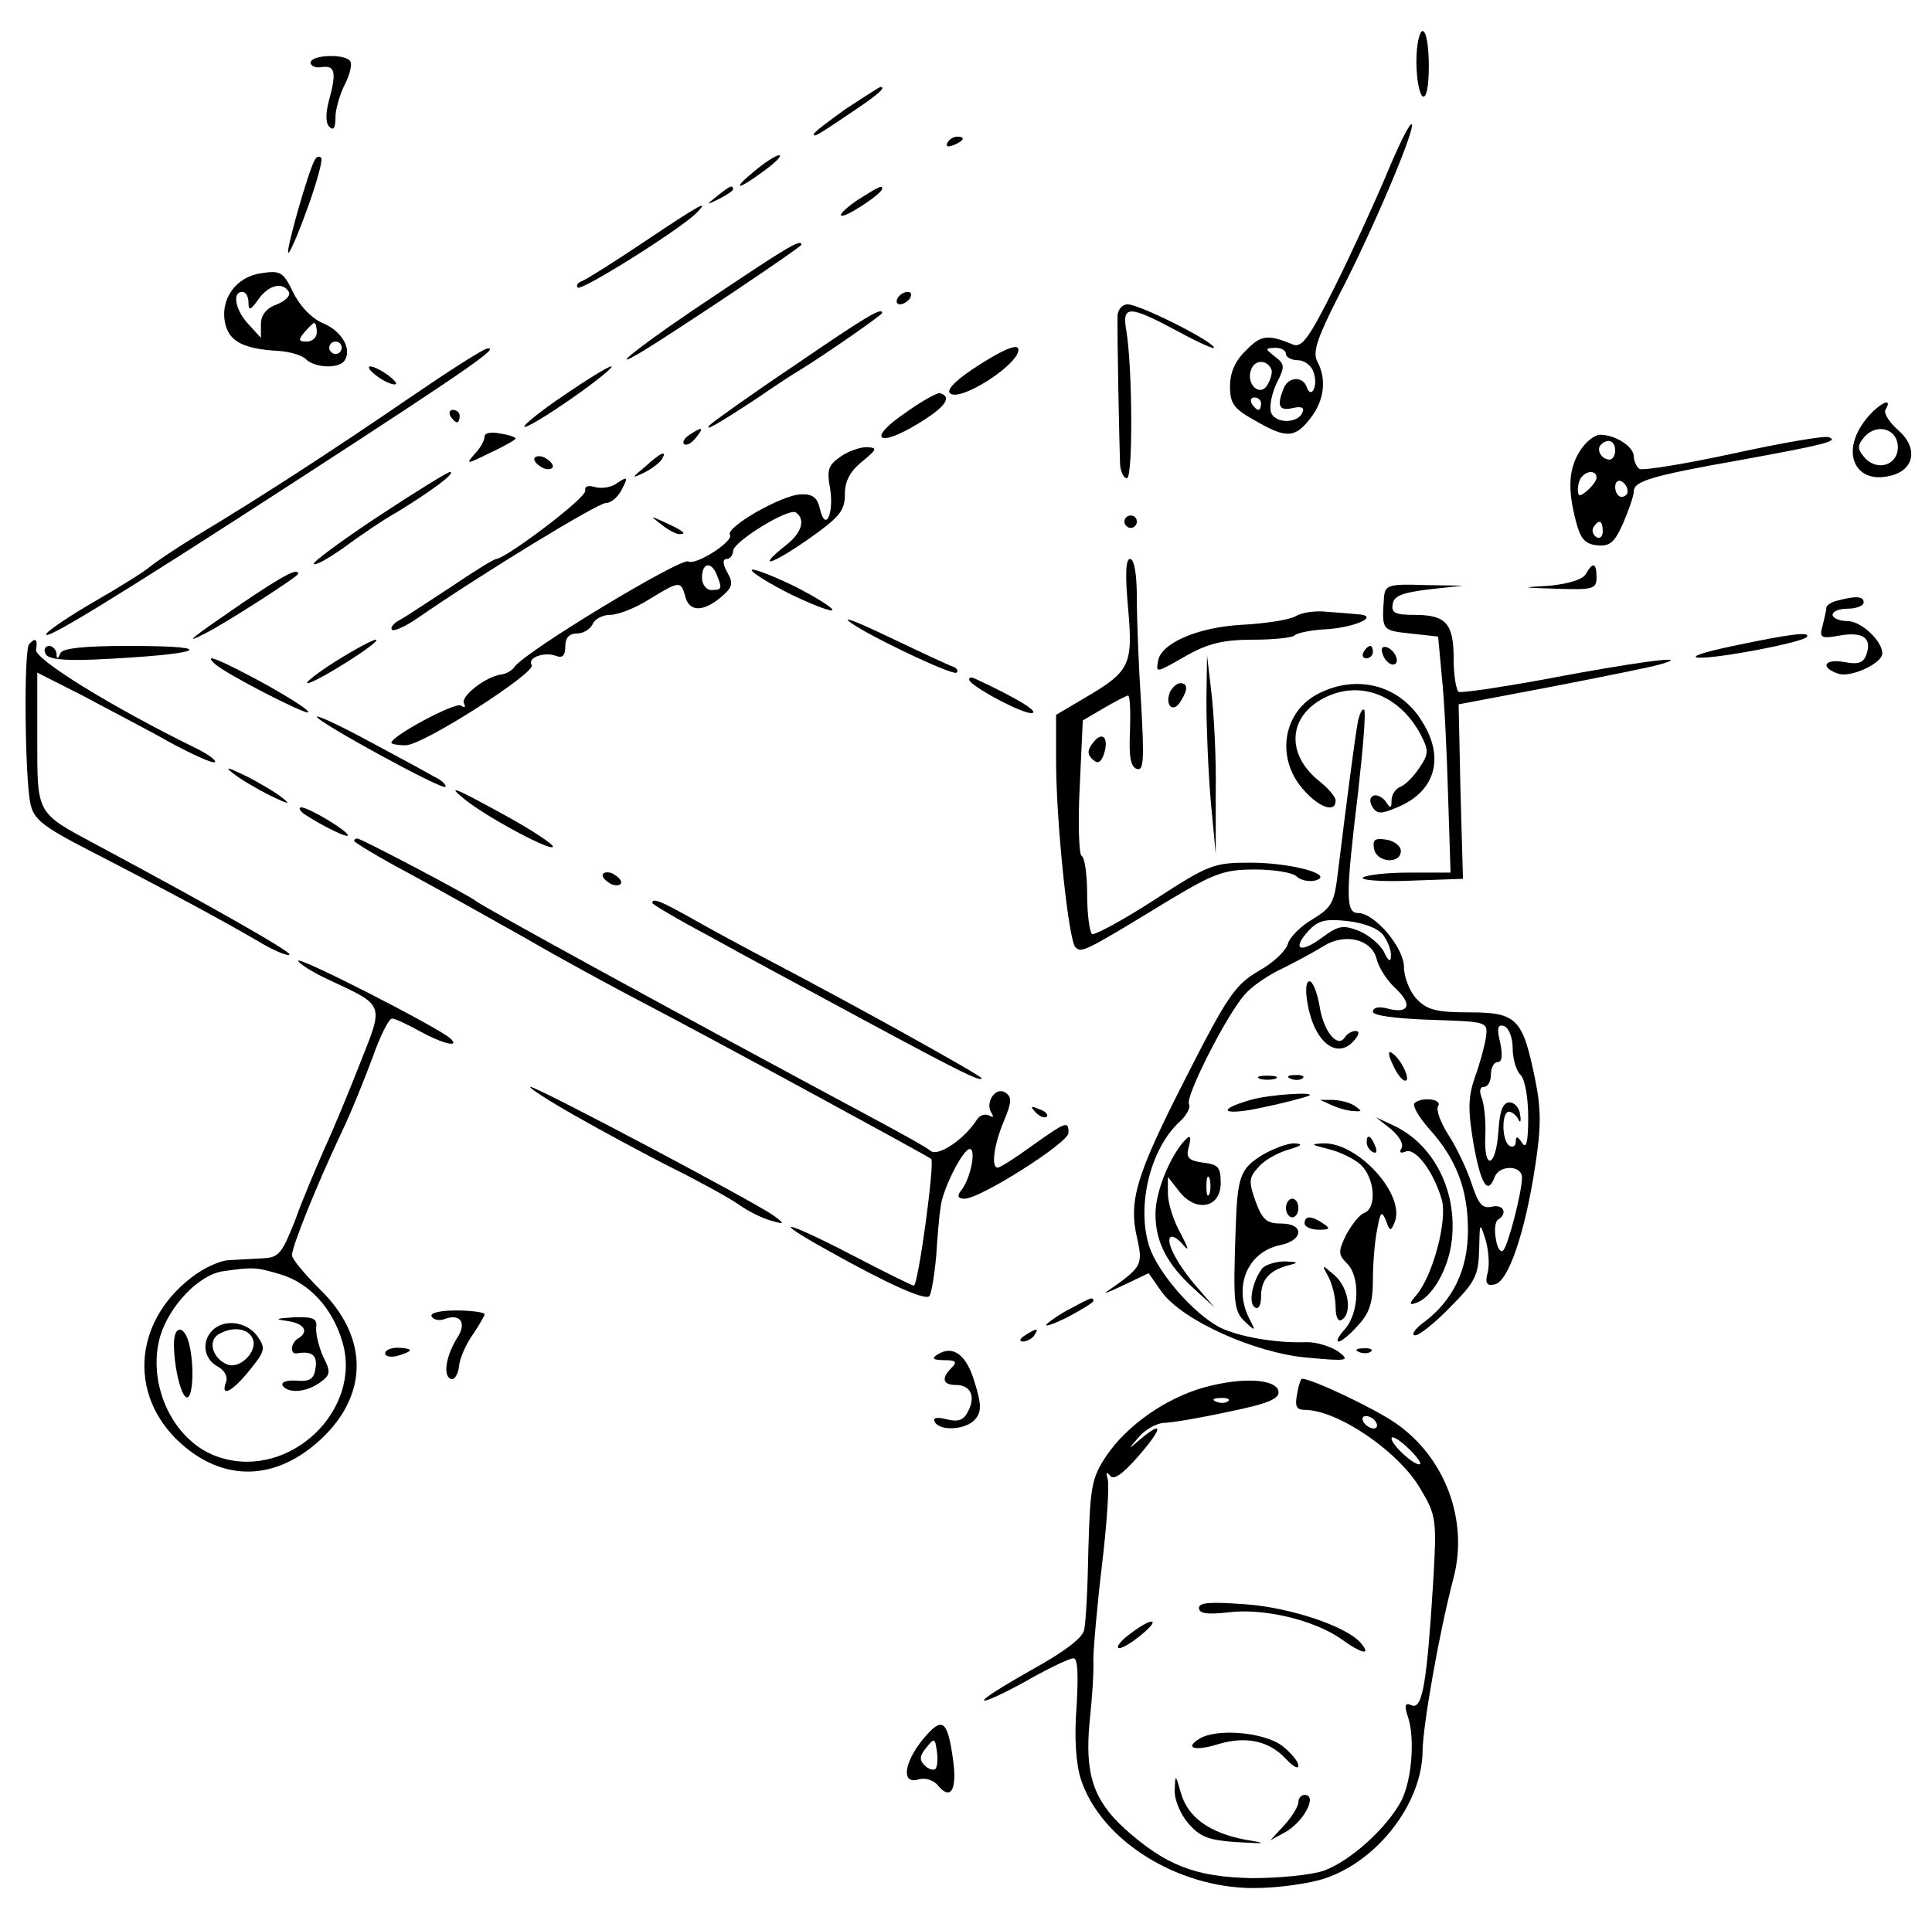 <?xml version="1.0" standalone="no"?>
<!DOCTYPE svg PUBLIC "-//W3C//DTD SVG 20010904//EN"
 "http://www.w3.org/TR/2001/REC-SVG-20010904/DTD/svg10.dtd">
<svg version="1.0" xmlns="http://www.w3.org/2000/svg"
 width="311pt" height="308pt" viewBox="0 0 311 308"
 preserveAspectRatio="xMidYMid meet">
<g transform="translate(0,308) scale(0.1,-0.1)"
fill="#000000" stroke="none">
<path d="M2280 2981 c0 -28 5 -53 10 -56 6 -4 10 15 10 49 0 31 -4 56 -10 56
-5 0 -10 -22 -10 -49z"/>
<path d="M500 2979 c0 -5 8 -9 18 -7 21 3 24 -8 12 -52 -6 -22 -6 -38 0 -44 7
-7 10 -2 10 15 0 13 7 37 15 53 8 15 12 32 9 37 -7 13 -64 11 -64 -2z"/>
<path d="M1362 2905 c-28 -20 -52 -38 -52 -41 0 -6 7 -1 68 40 37 25 49 36 39
36 -1 0 -26 -16 -55 -35z"/>
<path d="M2231 2797 c-19 -45 -56 -126 -83 -180 -40 -80 -52 -97 -66 -92 -41
17 -52 16 -76 -9 -18 -17 -26 -36 -26 -58 0 -28 6 -36 40 -55 50 -29 64 -29
89 3 23 29 27 64 11 93 -7 15 1 38 35 105 54 103 127 276 117 276 -4 0 -22
-37 -41 -83z m-161 -287 c0 -5 9 -10 19 -10 11 0 23 -9 26 -21 7 -22 -5 -43
-12 -21 -7 17 -30 15 -37 -4 -11 -28 -7 -36 15 -31 13 3 19 1 16 -6 -6 -19
-44 -20 -51 -1 -3 9 1 30 9 47 14 27 13 31 -3 43 -16 13 -16 13 1 14 9 0 17
-4 17 -10z m-23 -26 c1 -5 -2 -16 -7 -24 -12 -20 -35 2 -26 25 6 17 27 16 33
-1z m-17 -54 c0 -5 -2 -10 -4 -10 -3 0 -8 5 -11 10 -3 6 -1 10 4 10 6 0 11 -4
11 -10z"/>
<path d="M1525 2850 c-3 -6 1 -7 9 -4 18 7 21 14 7 14 -6 0 -13 -4 -16 -10z"/>
<path d="M507 2823 c-10 -16 -47 -146 -43 -150 2 -2 16 30 31 72 15 41 25 78
22 81 -3 3 -7 2 -10 -3z"/>
<path d="M1215 2805 c-39 -32 -28 -32 15 0 19 14 30 25 24 25 -5 0 -22 -11
-39 -25z"/>
<path d="M1154 2764 c-18 -14 -18 -15 4 -4 12 6 22 13 22 15 0 8 -5 6 -26 -11z"/>
<path d="M1382 2759 c-18 -12 -31 -24 -28 -26 5 -5 66 35 66 43 0 6 -3 5 -38
-17z"/>
<path d="M1036 2690 c-49 -33 -94 -61 -100 -63 -6 -2 -9 -7 -6 -10 6 -6 162
92 190 119 25 25 7 15 -84 -46z"/>
<path d="M1152 2605 c-115 -76 -186 -132 -115 -89 54 33 253 166 253 170 0 10
-23 -4 -138 -81z"/>
<path d="M420 2640 c-41 -6 -67 -43 -57 -83 7 -27 30 -39 85 -42 18 -1 38 -7
44 -13 15 -15 55 -16 63 -2 12 19 -6 48 -36 60 -18 8 -36 27 -47 49 -16 33
-20 36 -52 31z m45 -30 c3 -6 -5 -14 -19 -20 -17 -6 -26 -17 -26 -32 l0 -22
-20 22 c-21 22 -27 52 -10 52 6 0 10 -8 10 -17 0 -14 3 -13 16 5 16 23 39 29
49 12z m45 -65 c0 -8 -7 -15 -16 -15 -14 0 -14 3 -4 15 7 8 14 15 16 15 2 0 4
-7 4 -15z m40 -25 c0 -5 -4 -10 -10 -10 -5 0 -10 5 -10 10 0 6 5 10 10 10 6 0
10 -4 10 -10z"/>
<path d="M1445 2600 c-3 -5 -2 -10 4 -10 5 0 13 5 16 10 3 6 2 10 -4 10 -5 0
-13 -4 -16 -10z"/>
<path d="M1799 2573 c-1 -28 3 -215 4 -241 1 -12 6 -22 11 -22 10 0 9 180 -1
238 -7 41 4 41 84 -2 35 -19 60 -30 57 -25 -8 13 -120 69 -139 69 -8 0 -15 -8
-16 -17z"/>
<path d="M1278 2491 c-70 -47 -130 -90 -135 -95 -11 -12 9 -1 76 43 29 20 61
41 70 46 42 26 131 88 131 91 0 10 -25 -5 -142 -85z"/>
<path d="M1577 2493 c-35 -22 -54 -40 -48 -46 16 -16 117 50 110 72 -3 7 -26
-3 -62 -26z"/>
<path d="M660 2440 c-121 -83 -241 -161 -341 -221 -33 -20 -67 -43 -77 -51 -9
-8 -49 -33 -89 -56 -40 -23 -75 -47 -78 -52 -11 -17 109 56 405 248 279 181
324 213 305 211 -6 0 -62 -36 -125 -79z"/>
<path d="M606 2475 c10 -8 24 -14 29 -14 6 0 1 6 -9 14 -11 8 -24 15 -30 15
-5 0 -1 -7 10 -15z"/>
<path d="M907 2443 c-37 -25 -65 -48 -63 -50 2 -3 37 18 77 46 40 28 68 51 63
51 -5 0 -39 -21 -77 -47z"/>
<path d="M1457 2415 c-62 -42 -44 -57 21 -17 43 26 56 43 35 49 -4 1 -30 -13
-56 -32z"/>
<path d="M3000 2400 c-37 -51 -12 -100 43 -86 39 9 45 45 13 73 -15 13 -24 28
-21 33 15 25 -16 7 -35 -20z m55 -40 c0 -30 -35 -40 -55 -15 -10 12 -10 18 0
30 20 25 55 15 55 -15z"/>
<path d="M725 2410 c3 -5 8 -10 11 -10 2 0 4 5 4 10 0 6 -5 10 -11 10 -5 0 -7
-4 -4 -10z"/>
<path d="M780 2377 c0 -6 -7 -19 -16 -28 -15 -17 -13 -17 25 2 22 10 41 21 41
23 0 2 -11 6 -25 8 -14 3 -25 1 -25 -5z"/>
<path d="M1110 2380 c-8 -5 -12 -12 -9 -15 4 -3 12 1 19 10 14 17 11 19 -10 5z"/>
<path d="M2544 2355 c-19 -29 -21 -62 -7 -115 7 -27 14 -36 34 -38 20 -2 28 4
42 36 9 21 17 44 17 51 0 16 28 25 170 50 137 25 161 31 144 37 -6 3 -75 -9
-153 -26 -78 -17 -147 -28 -152 -25 -5 4 -9 13 -9 20 0 16 -30 35 -54 35 -9 0
-23 -11 -32 -25z m56 0 c0 -8 -4 -15 -9 -15 -13 0 -22 16 -14 24 11 11 23 6
23 -9z m-30 -44 c0 -5 -7 -14 -15 -21 -12 -10 -15 -10 -15 2 0 8 3 18 7 21 9
10 23 9 23 -2z m50 -22 c0 -5 -4 -9 -10 -9 -5 0 -10 7 -10 16 0 8 5 12 10 9 6
-3 10 -10 10 -16z m-40 -65 c0 -8 -5 -12 -10 -9 -6 4 -8 11 -5 16 9 14 15 11
15 -7z"/>
<path d="M1352 2344 c-19 -13 -21 -22 -16 -49 7 -41 -7 -73 -16 -35 -4 19 -12
25 -31 24 -31 -1 -121 -53 -114 -65 7 -10 -55 -50 -67 -43 -11 7 -263 -145
-280 -170 -3 -5 -13 -11 -21 -12 -25 -3 -67 -36 -60 -47 3 -6 1 -7 -5 -3 -9 6
-112 -49 -112 -60 0 -2 10 -4 23 -4 28 0 210 117 203 129 -8 12 20 22 39 15
10 -4 15 0 15 15 0 14 6 21 19 21 10 0 21 7 25 15 3 8 16 15 28 15 13 0 41 11
63 25 49 30 51 30 58 5 6 -25 28 -26 57 -2 19 16 21 22 11 40 -8 14 -8 22 -1
22 5 0 10 6 10 13 1 15 88 69 101 62 16 -11 10 -33 -16 -53 -49 -39 -24 -32
35 9 51 36 60 46 60 73 0 21 8 37 28 53 24 20 25 22 7 23 -11 0 -31 -7 -43
-16z m-198 -190 c9 -22 8 -24 -9 -24 -8 0 -15 9 -15 20 0 24 15 27 24 4z"/>
<path d="M860 2341 c0 -5 7 -11 15 -15 8 -3 15 -1 15 3 0 5 -7 11 -15 15 -8 3
-15 1 -15 -3z"/>
<path d="M1039 2329 c-23 -19 -23 -20 -2 -10 12 6 25 16 28 21 10 16 -1 12
-26 -11z"/>
<path d="M608 2248 c-59 -39 -106 -74 -103 -76 3 -3 24 9 48 26 23 17 62 44
87 58 54 33 96 64 84 64 -5 -1 -57 -33 -116 -72z"/>
<path d="M990 2300 c-8 -5 -23 -7 -33 -4 -11 3 -16 1 -15 -6 3 -11 -126 -108
-143 -110 -4 0 -36 -20 -73 -45 -37 -24 -74 -49 -84 -54 -9 -5 -14 -12 -11
-15 3 -3 21 5 40 18 104 72 291 186 304 186 8 0 19 9 25 20 12 23 11 24 -10
10z"/>
<path d="M1064 2236 c11 -9 24 -16 30 -16 12 0 7 5 -24 19 -24 11 -24 11 -6
-3z"/>
<path d="M1810 2240 c0 -5 5 -10 10 -10 6 0 10 5 10 10 0 6 -4 10 -10 10 -5 0
-10 -4 -10 -10z"/>
<path d="M1816 2100 c8 -92 3 -101 -72 -145 l-44 -26 0 -73 c0 -100 20 -289
31 -301 10 -10 14 -8 155 78 69 41 85 47 134 47 31 0 61 -5 67 -11 6 -6 19 -9
29 -7 36 9 -37 29 -103 29 -60 0 -67 -3 -155 -60 -51 -33 -96 -57 -100 -55 -4
3 -8 32 -8 64 0 32 -4 60 -9 62 -4 2 -6 51 -3 110 l5 108 34 20 c19 11 36 20
39 20 3 0 4 -26 3 -57 -2 -41 1 -58 11 -61 11 -4 12 15 7 103 -4 60 -7 137 -7
172 0 38 -4 63 -11 63 -7 0 -8 -26 -3 -80z"/>
<path d="M1210 2162 c0 -4 29 -22 65 -40 36 -17 65 -28 65 -24 0 4 -29 22 -65
40 -36 17 -65 28 -65 24z"/>
<path d="M2553 2156 c-5 -9 -28 -16 -58 -19 -48 -3 -48 -3 13 -5 56 -2 62 0
62 18 0 24 -6 26 -17 6z"/>
<path d="M390 2109 c-83 -57 -97 -68 -60 -49 34 17 150 92 150 96 0 10 -22 -1
-90 -47z"/>
<path d="M2228 2120 c-4 -55 -4 -55 42 -60 l45 -5 6 -65 c4 -36 8 -121 10
-190 l4 -125 -67 0 c-36 0 -70 -4 -74 -8 -5 -4 30 -7 76 -5 l85 3 -4 141 -3
140 148 28 c82 16 163 32 179 37 54 16 -49 2 -190 -25 -71 -13 -133 -22 -137
-20 -4 3 -8 27 -8 53 0 57 -12 71 -63 71 -31 0 -38 3 -35 18 2 13 17 18 58 23
l55 6 -62 1 c-56 2 -63 0 -65 -18z"/>
<path d="M2958 2113 c-10 -2 -18 -8 -18 -11 0 -4 -3 -17 -6 -29 -6 -20 -3 -22
29 -16 37 6 51 -5 41 -32 -5 -13 -14 -15 -35 -11 -33 6 -40 -9 -9 -19 20 -6
70 17 70 33 0 20 -34 52 -56 52 -13 0 -24 5 -24 10 0 6 11 10 25 10 14 0 25 5
25 10 0 10 -12 11 -42 3z"/>
<path d="M2086 2088 c-10 -6 -49 -12 -87 -14 -72 -4 -131 -30 -135 -59 -3 -19
-4 -19 47 10 34 19 59 25 105 25 33 0 64 3 68 7 4 4 28 9 54 10 48 4 83 22 47
24 -11 1 -34 3 -50 4 -17 2 -39 -1 -49 -7z"/>
<path d="M1365 2081 c17 -17 169 -90 175 -84 3 3 0 8 -7 10 -6 2 -49 22 -95
44 -46 22 -78 36 -73 30z"/>
<path d="M2790 2040 c-48 -10 -72 -18 -55 -19 32 -1 163 24 173 33 9 10 -28 5
-118 -14z"/>
<path d="M47 2043 c-9 -8 -7 -217 2 -257 5 -25 20 -37 96 -76 128 -66 213
-112 268 -144 26 -16 50 -26 53 -23 4 4 -128 79 -311 177 -97 52 -95 48 -95
170 l0 107 73 -37 c39 -21 103 -54 140 -75 37 -20 70 -35 73 -32 3 2 -10 12
-28 21 -139 68 -263 145 -260 160 3 17 -1 20 -11 9z"/>
<path d="M540 2015 c-30 -19 -50 -35 -45 -35 6 0 35 16 65 35 30 19 51 35 45
35 -5 0 -35 -16 -65 -35z"/>
<path d="M73 2028 c3 -9 25 -12 78 -10 174 8 211 22 57 22 -76 0 -108 -4 -111
-12 -4 -10 -6 -10 -6 0 -1 6 -6 12 -12 12 -6 0 -9 -6 -6 -12z"/>
<path d="M2195 2030 c-3 -5 -1 -10 4 -10 6 0 11 5 11 10 0 6 -2 10 -4 10 -3 0
-8 -4 -11 -10z"/>
<path d="M2226 2026 c3 -9 11 -16 16 -16 13 0 5 23 -10 28 -7 2 -10 -2 -6 -12z"/>
<path d="M346 2011 c17 -16 146 -82 150 -78 3 3 -29 23 -70 46 -72 39 -101 51
-80 32z"/>
<path d="M1942 1950 c0 -41 3 -113 7 -160 l8 -85 0 100 c1 55 -3 127 -7 160
l-7 60 -1 -75z"/>
<path d="M1560 1986 c0 -10 90 -58 102 -54 9 3 -25 24 -94 56 -5 2 -8 1 -8 -2z"/>
<path d="M1883 1965 c-8 -22 6 -33 17 -15 13 20 12 30 0 30 -6 0 -13 -7 -17
-15z"/>
<path d="M2124 1964 c-58 -28 -71 -102 -28 -153 26 -31 54 -41 54 -20 0 6 -12
20 -26 31 -54 43 -51 104 7 134 58 30 122 5 156 -59 13 -25 13 -31 -2 -53 -9
-14 -23 -28 -31 -31 -8 -3 -14 -13 -14 -22 0 -13 -2 -13 -9 -2 -5 7 -14 12
-20 10 -6 -3 -7 -9 -2 -18 8 -12 14 -12 40 -1 61 25 77 79 41 137 -35 59 -104
78 -166 47z"/>
<path d="M2186 1919 c-5 -26 -21 -151 -32 -241 -6 -52 -10 -59 -41 -78 -19
-11 -37 -29 -40 -40 -3 -11 -24 -31 -48 -44 -37 -22 -50 -41 -117 -173 -80
-157 -92 -197 -77 -259 9 -41 6 -45 -47 -82 -11 -7 0 -3 23 8 l42 20 21 -30
c33 -46 151 -99 235 -106 65 -6 69 -5 49 10 -12 8 -34 15 -50 15 -51 -2 -111
9 -141 24 -43 23 -99 88 -113 130 -21 66 2 158 49 201 11 10 18 23 15 28 -7
11 61 145 90 177 11 13 39 32 61 42 22 11 52 27 66 36 34 21 77 11 85 -21 3
-13 16 -34 30 -47 28 -26 23 -42 -12 -33 -14 4 -24 2 -24 -5 0 -6 35 -11 93
-13 92 -3 92 -3 89 -28 -2 -14 -10 -43 -18 -65 -11 -32 -11 -53 -2 -107 12
-66 23 -83 34 -53 8 20 44 19 44 -1 0 -23 -22 -108 -30 -117 -4 -5 -10 3 -12
18 -3 14 -1 28 3 31 17 10 9 26 -10 21 -15 -3 -21 4 -32 37 -7 22 -24 58 -37
78 -13 20 -21 42 -17 47 7 12 -27 15 -38 5 -4 -4 7 -23 24 -42 44 -49 62 -98
62 -163 0 -63 -24 -113 -71 -148 -15 -11 -21 -21 -14 -21 7 0 33 21 57 46 40
40 45 51 46 92 1 44 1 45 10 17 5 -16 7 -40 4 -53 -5 -18 -2 -23 11 -20 22 4
49 84 65 189 10 64 10 93 0 142 -20 97 -29 107 -106 107 -53 0 -68 4 -85 22
-11 12 -20 35 -20 51 0 31 -47 87 -74 87 -20 0 -20 28 0 193 8 71 13 131 10
134 -3 3 -7 -5 -10 -18z m41 -345 c7 -10 13 -25 12 -33 0 -11 -4 -9 -11 6 -6
12 -24 27 -40 34 -26 10 -33 9 -59 -10 -36 -27 -50 -20 -23 10 16 17 27 20 63
16 27 -3 50 -12 58 -23z m208 -182 c0 -17 6 -37 13 -43 7 -8 12 -37 12 -68 0
-40 -3 -52 -10 -41 -7 11 -10 11 -10 2 0 -7 -4 -10 -10 -7 -13 8 -13 55 -1 55
5 0 12 -6 15 -12 3 -7 5 -4 3 7 -1 11 -9 20 -17 20 -11 0 -16 -14 -18 -47 -4
-59 -24 -64 -21 -5 1 23 -2 50 -6 60 -4 10 -3 17 4 17 6 0 11 9 11 20 0 11 5
20 11 20 7 0 8 11 4 31 -6 24 -4 30 6 27 8 -3 14 -19 14 -36z"/>
<path d="M510 1926 c0 -8 201 -118 207 -113 2 3 -6 11 -19 17 -12 7 -60 33
-105 57 -46 25 -83 42 -83 39z"/>
<path d="M1761 1886 c-11 -13 -11 -20 -3 -28 8 -8 13 -7 18 5 10 27 0 41 -15
23z"/>
<path d="M375 1835 c11 -9 38 -25 60 -36 29 -14 34 -15 20 -4 -11 9 -38 25
-60 36 -29 14 -34 15 -20 4z"/>
<path d="M748 1793 c34 -28 142 -86 142 -76 0 4 -33 26 -73 48 -85 47 -100 53
-69 28z"/>
<path d="M490 1769 c29 -19 70 -39 70 -34 0 7 -63 45 -75 45 -5 0 -3 -5 5 -11z"/>
<path d="M570 1726 c0 -2 39 -26 88 -52 48 -26 132 -73 187 -104 55 -32 143
-80 195 -107 111 -58 453 -244 459 -249 6 -6 -21 -204 -28 -204 -3 0 -49 23
-101 50 -106 55 -135 61 -38 7 98 -55 157 -81 164 -74 3 3 8 32 11 64 2 32 5
67 7 78 2 28 36 95 47 95 11 0 1 -49 -14 -67 -7 -9 -5 -13 6 -13 25 0 167 90
167 106 0 20 -4 18 -59 -21 -26 -19 -51 -35 -55 -35 -11 0 -6 37 10 75 13 31
13 39 2 46 -15 10 -33 -16 -22 -33 4 -6 3 -8 -4 -4 -6 3 -14 1 -19 -6 -20 -32
-63 -61 -75 -51 -7 6 -47 28 -88 50 -328 176 -630 341 -645 353 -13 10 -184
100 -190 100 -3 0 -5 -2 -5 -4z"/>
<path d="M2212 1713 c4 -22 43 -25 43 -3 0 8 -11 16 -23 18 -19 3 -23 0 -20
-15z"/>
<path d="M970 1671 c0 -5 7 -11 15 -15 8 -3 15 -1 15 3 0 5 -7 11 -15 15 -8 3
-15 1 -15 -3z"/>
<path d="M1050 1626 c0 -2 42 -27 93 -54 50 -28 162 -88 247 -134 152 -82 190
-101 190 -94 0 4 -205 118 -335 186 -44 23 -103 55 -131 71 -50 28 -64 34 -64
25z"/>
<path d="M480 1533 c1 -4 22 -18 48 -30 92 -43 90 -38 52 -134 -18 -46 -44
-109 -58 -139 -13 -30 -35 -81 -47 -115 -21 -53 -26 -60 -52 -61 -15 -1 -40
-2 -54 -3 -14 0 -42 -13 -61 -28 -97 -75 -101 -198 -10 -273 69 -57 150 -52
220 14 76 72 75 165 -4 241 -24 24 -44 48 -44 54 0 14 39 111 79 196 16 33 38
88 51 123 12 34 26 62 31 62 5 0 24 -9 44 -20 36 -20 67 -28 50 -12 -20 18
-245 133 -245 125z m-28 -505 c46 -14 83 -54 99 -108 33 -110 -84 -222 -196
-187 -74 22 -120 116 -97 196 15 49 62 98 100 104 49 7 54 7 94 -5z"/>
<path d="M463 953 c27 -4 35 -17 17 -28 -12 -7 -14 -26 -2 -24 24 4 33 -3 30
-23 -2 -18 -9 -23 -31 -21 -15 1 -25 -2 -22 -8 9 -13 38 -11 60 5 17 12 18 17
5 42 -7 16 -12 37 -11 47 2 14 -5 17 -36 16 -30 -2 -32 -3 -10 -6z"/>
<path d="M342 938 c-18 -18 -14 -46 8 -58 11 -6 17 -16 14 -25 -10 -26 10 -16
38 19 25 31 26 35 12 55 -17 23 -53 28 -72 9z m65 -14 c8 -20 -21 -49 -41 -41
-23 9 -32 37 -15 48 22 14 49 11 56 -7z"/>
<path d="M280 916 c0 -38 12 -86 21 -86 10 0 12 54 3 88 -8 29 -24 28 -24 -2z"/>
<path d="M2105 1463 c11 -62 48 -90 75 -58 8 9 9 15 2 15 -6 0 -14 -5 -17 -10
-12 -19 -35 10 -41 51 -4 22 -11 39 -16 39 -6 0 -7 -15 -3 -37z"/>
<path d="M2242 1366 c6 -14 15 -26 20 -26 10 0 -7 36 -22 45 -6 4 -5 -5 2 -19z"/>
<path d="M2028 1343 c6 -2 18 -2 25 0 6 3 1 5 -13 5 -14 0 -19 -2 -12 -5z"/>
<path d="M2078 1343 c7 -3 16 -2 19 1 4 3 -2 6 -13 5 -11 0 -14 -3 -6 -6z"/>
<path d="M925 1284 c44 -25 116 -64 160 -86 44 -22 91 -48 105 -58 14 -10 36
-21 50 -25 24 -7 24 -6 5 8 -29 21 -380 207 -391 207 -5 0 27 -21 71 -46z"/>
<path d="M2013 1309 c-59 -17 -43 -26 20 -12 34 7 67 16 72 18 21 8 -62 3 -92
-6z"/>
<path d="M2145 1300 c11 -5 27 -9 35 -9 13 -1 13 0 0 9 -8 5 -24 9 -35 9 l-20
0 20 -9z"/>
<path d="M1667 1289 c7 -7 15 -10 18 -7 3 3 -2 9 -12 12 -14 6 -15 5 -6 -5z"/>
<path d="M2239 1262 c13 -11 21 -24 17 -31 -4 -6 -2 -9 7 -5 16 6 45 -33 58
-78 9 -33 -14 -120 -40 -152 -13 -15 -13 -18 -2 -14 26 8 53 55 58 101 9 78
-28 152 -90 183 l-32 15 24 -19z"/>
<path d="M1902 1238 c-23 -30 -42 -80 -42 -113 0 -45 19 -81 62 -120 l33 -30
-26 30 c-32 36 -53 75 -45 83 4 3 13 -3 22 -14 9 -10 6 -2 -5 19 -12 21 -21
50 -21 65 l0 27 18 -23 c27 -35 67 -27 67 13 0 26 -4 30 -28 33 -23 3 -28 8
-24 23 6 22 3 24 -11 7z m45 -80 c-3 -7 -5 -2 -5 12 0 14 2 19 5 13 2 -7 2
-19 0 -25z"/>
<path d="M2200 1241 c0 -6 4 -13 10 -16 6 -3 7 1 4 9 -7 18 -14 21 -14 7z"/>
<path d="M2033 1221 c-37 -23 -41 -34 -44 -121 -4 -118 -3 -131 15 -148 17
-16 18 -16 7 5 -26 51 -3 107 49 118 39 8 40 35 2 35 -23 0 -30 6 -41 36 -11
31 -11 38 5 55 9 11 31 23 48 28 21 6 24 9 11 10 -11 1 -34 -8 -52 -18z"/>
<path d="M2138 1230 c18 -4 42 -16 52 -25 23 -21 27 -70 6 -78 -8 -3 -20 -19
-29 -35 -13 -27 -13 -32 1 -46 22 -21 20 -80 -3 -106 -10 -11 -15 -20 -10 -20
4 0 18 11 31 26 18 19 24 36 24 73 0 27 3 63 7 82 5 28 7 30 14 14 6 -18 8
-18 14 -3 18 44 -59 129 -115 127 -21 -1 -20 -2 8 -9z"/>
<path d="M2070 1135 c0 -8 5 -15 10 -15 6 0 10 7 10 15 0 8 -4 15 -10 15 -5 0
-10 -7 -10 -15z"/>
<path d="M2100 1110 c0 -5 10 -10 23 -10 18 0 19 2 7 10 -19 13 -30 13 -30 0z"/>
<path d="M2032 1038 c-16 -21 -23 -56 -12 -63 6 -4 10 4 10 18 0 27 14 42 45
50 16 4 15 5 -6 6 -15 0 -31 -5 -37 -11z"/>
<path d="M2139 1023 c6 -12 11 -33 11 -48 0 -15 4 -24 10 -20 17 11 11 51 -11
71 -22 19 -22 19 -10 -3z"/>
<path d="M1725 974 c-16 -8 -34 -20 -40 -26 -5 -5 9 -1 33 11 23 12 42 24 42
26 0 7 -2 7 -35 -11z"/>
<path d="M695 960 c3 -5 12 -7 20 -4 26 10 37 -6 21 -30 -18 -29 -23 -60 -11
-66 6 -3 12 6 14 20 1 14 12 37 22 51 10 15 19 30 19 33 0 3 -21 6 -46 6 -26
0 -43 -4 -39 -10z"/>
<path d="M1650 930 c-9 -6 -10 -10 -3 -10 6 0 15 5 18 10 8 12 4 12 -15 0z"/>
<path d="M620 901 c0 -5 9 -7 20 -4 11 3 20 7 20 9 0 2 -9 4 -20 4 -11 0 -20
-4 -20 -9z"/>
<path d="M1509 899 c-10 -6 -7 -9 11 -9 19 0 21 -3 12 -12 -17 -17 -15 -28 7
-28 24 0 32 -19 19 -43 -7 -14 -16 -17 -35 -12 -16 4 -22 2 -18 -5 9 -15 51
-12 65 5 10 12 10 24 -1 59 -13 45 -35 61 -60 45z"/>
<path d="M2188 903 c7 -3 16 -2 19 1 4 3 -2 6 -13 5 -11 0 -14 -3 -6 -6z"/>
<path d="M1938 846 c-61 -17 -124 -61 -157 -110 -24 -36 -26 -50 -29 -150 -1
-61 -4 -120 -7 -131 -3 -13 -34 -36 -85 -64 -44 -25 -78 -46 -76 -49 3 -2 33
12 69 32 35 20 69 36 75 36 7 0 8 -26 5 -78 -4 -50 -1 -92 7 -117 32 -98 155
-175 278 -175 38 0 90 7 116 16 85 29 156 122 156 206 1 43 27 191 50 278 24
93 -14 194 -94 249 -35 24 -134 71 -150 71 -2 0 -6 -11 -8 -25 -4 -19 -1 -25
12 -25 53 0 152 -67 187 -128 25 -42 26 -49 20 -150 -10 -160 -17 -204 -34
-198 -11 5 -13 1 -7 -17 12 -34 7 -102 -10 -136 -23 -44 -83 -98 -125 -113
-20 -7 -72 -12 -116 -12 -91 2 -138 20 -205 80 -50 46 -64 88 -56 172 4 37 7
81 6 99 0 18 6 87 14 154 8 67 12 129 9 138 -3 10 -2 12 4 5 5 -8 20 2 46 32
39 45 40 58 3 27 -21 -18 -21 -18 -3 3 10 12 28 22 40 23 12 0 59 8 105 18 64
13 82 21 80 33 -4 20 -59 23 -120 6z m39 -22 c-3 -3 -12 -4 -19 -1 -8 3 -5 6
6 6 11 1 17 -2 13 -5z m238 -34 c3 -5 2 -10 -4 -10 -5 0 -13 5 -16 10 -3 6 -2
10 4 10 5 0 13 -4 16 -10z m71 -67 c-6 -6 -46 30 -46 41 0 5 11 -1 25 -14 14
-13 23 -25 21 -27z"/>
<path d="M1930 491 c0 -9 13 -11 48 -7 55 7 137 -12 181 -43 33 -24 49 -27 32
-7 -22 27 -114 58 -187 63 -55 4 -74 3 -74 -6z"/>
<path d="M1820 450 c-14 -10 -23 -21 -20 -23 3 -3 19 6 35 19 35 28 22 32 -15
4z"/>
<path d="M1486 280 c-31 -38 -36 -74 -7 -65 10 3 24 -1 31 -10 21 -25 31 -6
24 43 -9 63 -17 69 -48 32z m20 -48 c-4 -3 -11 -1 -18 6 -8 8 -8 15 3 28 13
16 14 16 17 -5 2 -13 1 -25 -2 -29z"/>
<path d="M1930 280 c-24 -15 -6 -20 32 -8 44 13 81 5 108 -24 11 -12 20 -17
20 -11 0 7 -12 21 -26 32 -29 22 -106 29 -134 11z"/>
<path d="M1891 198 c-1 -15 9 -39 22 -54 19 -22 33 -27 78 -30 49 -3 50 -2 13
4 -57 11 -92 36 -103 75 -9 31 -9 31 -10 5z"/>
<path d="M2090 178 c0 -6 -10 -23 -22 -36 l-23 -25 22 12 c31 16 55 61 33 61
-5 0 -10 -5 -10 -12z"/>
</g>
</svg>
